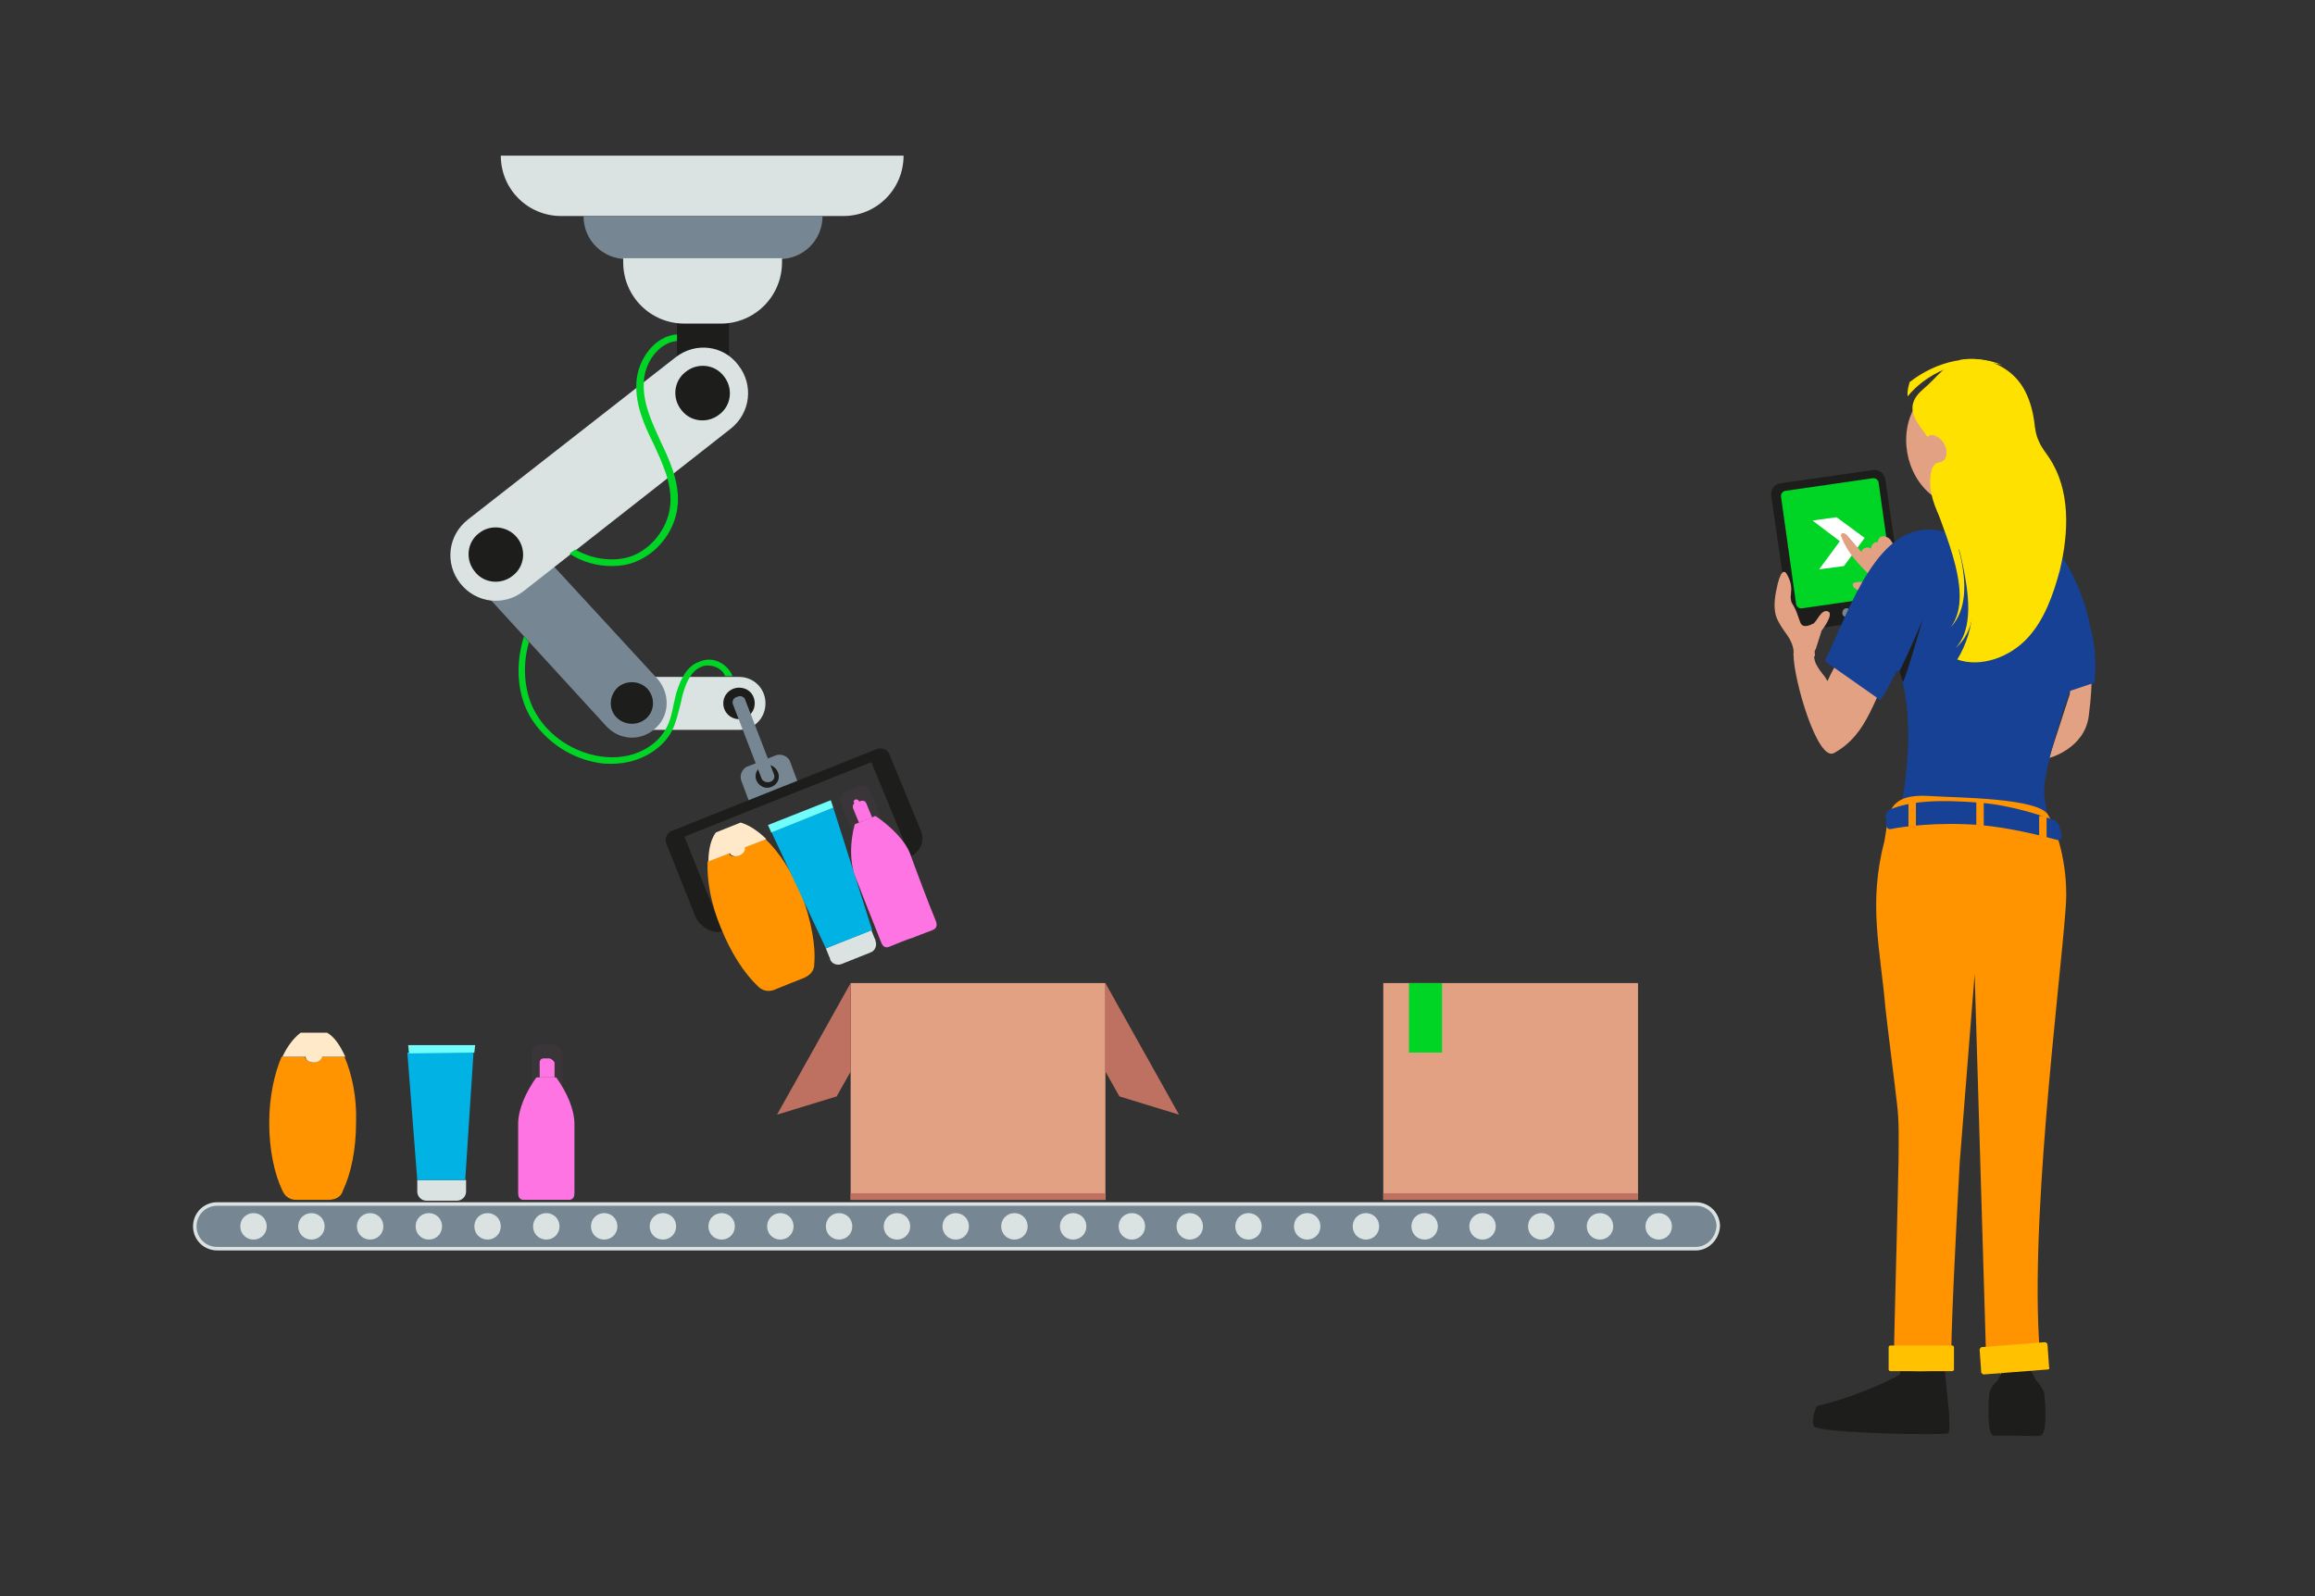 <?xml version="1.0" encoding="UTF-8"?> <svg xmlns="http://www.w3.org/2000/svg" width="580" height="400" viewBox="0 0 580 400" fill="none"><rect x="0" y="0" width="580" height="400" fill="#333333" stroke="none"/><path d="M86.308 264.82H80.506C80.506 265.649 79.677 266.271 78.434 266.271C77.398 266.271 76.569 265.649 76.362 264.82H70.56C68.695 269.174 67.452 274.981 67.452 281.409C67.452 288.045 68.695 294.058 70.767 298.413C71.181 299.242 72.01 300.694 74.29 300.694C76.362 300.694 80.299 300.694 82.164 300.694C84.858 300.694 85.687 299.242 85.894 298.413C87.966 294.058 89.209 288.045 89.209 281.202C89.416 274.981 88.173 269.174 86.308 264.82Z" fill="#FF9400"></path><path d="M78.641 266.271C79.677 266.271 80.506 265.649 80.713 264.82H86.515C85.272 262.124 83.822 259.843 81.957 258.806H75.326C73.668 260.05 72.01 262.124 70.767 264.82H76.569C76.569 265.649 77.398 266.271 78.641 266.271Z" fill="#FFE9C9"></path><path d="M104.543 295.717V297.998V298.413V298.62C104.543 299.864 105.579 300.901 106.822 300.901H114.489C115.733 300.901 116.769 299.864 116.769 298.62V298.413V297.998V295.717H104.543Z" fill="#DAE2E2"></path><path d="M104.543 295.717C104.543 295.717 109.93 295.717 110.552 295.717C111.174 295.717 116.561 295.717 116.561 295.717L118.633 263.783H102.056L104.543 295.717Z" fill="#00B3E4"></path><path d="M110.759 261.917H110.552H102.264L102.471 263.99L118.841 263.783L119.048 261.917H110.759Z" fill="#6FFCFA"></path><path d="M424.897 312.928H54.397C51.289 312.928 48.802 310.44 48.802 307.329C48.802 304.219 51.289 301.73 54.397 301.73H424.897C428.005 301.73 430.492 304.219 430.492 307.329C430.285 310.44 427.798 312.928 424.897 312.928Z" fill="#768692"></path><path d="M424.897 312.928H54.397C51.289 312.928 48.802 310.44 48.802 307.329C48.802 304.219 51.289 301.73 54.397 301.73H424.897C428.005 301.73 430.492 304.219 430.492 307.329C430.285 310.44 427.798 312.928 424.897 312.928Z" stroke="#DAE2E2" stroke-width="0.877" stroke-miterlimit="10"></path><path d="M66.83 307.33C66.83 309.196 65.38 310.647 63.515 310.647C61.65 310.647 60.199 309.196 60.199 307.33C60.199 305.463 61.65 304.012 63.515 304.012C65.38 304.012 66.83 305.463 66.83 307.33Z" fill="#DAE2E2"></path><path d="M81.335 307.33C81.335 309.196 79.885 310.647 78.019 310.647C76.155 310.647 74.704 309.196 74.704 307.33C74.704 305.463 76.155 304.012 78.019 304.012C79.885 304.012 81.335 305.463 81.335 307.33Z" fill="#DAE2E2"></path><path d="M96.047 307.33C96.047 309.196 94.597 310.647 92.732 310.647C90.867 310.647 89.416 309.196 89.416 307.33C89.416 305.463 90.867 304.012 92.732 304.012C94.597 304.012 96.047 305.463 96.047 307.33Z" fill="#DAE2E2"></path><path d="M110.759 307.33C110.759 309.196 109.309 310.647 107.444 310.647C105.579 310.647 104.128 309.196 104.128 307.33C104.128 305.463 105.579 304.012 107.444 304.012C109.309 304.012 110.759 305.463 110.759 307.33Z" fill="#DAE2E2"></path><path d="M125.472 307.33C125.472 309.196 124.021 310.647 122.156 310.647C120.291 310.647 118.841 309.196 118.841 307.33C118.841 305.463 120.291 304.012 122.156 304.012C124.021 304.012 125.472 305.463 125.472 307.33Z" fill="#DAE2E2"></path><path d="M140.184 307.33C140.184 309.196 138.734 310.647 136.869 310.647C135.004 310.647 133.553 309.196 133.553 307.33C133.553 305.463 135.004 304.012 136.869 304.012C138.734 304.012 140.184 305.463 140.184 307.33Z" fill="#DAE2E2"></path><path d="M154.689 307.33C154.689 309.196 153.238 310.647 151.374 310.647C149.509 310.647 148.058 309.196 148.058 307.33C148.058 305.463 149.509 304.012 151.374 304.012C153.238 304.012 154.689 305.463 154.689 307.33Z" fill="#DAE2E2"></path><path d="M169.401 307.33C169.401 309.196 167.951 310.647 166.086 310.647C164.221 310.647 162.771 309.196 162.771 307.33C162.771 305.463 164.221 304.012 166.086 304.012C167.951 304.012 169.401 305.463 169.401 307.33Z" fill="#DAE2E2"></path><path d="M184.114 307.33C184.114 309.196 182.663 310.647 180.798 310.647C178.933 310.647 177.483 309.196 177.483 307.33C177.483 305.463 178.933 304.012 180.798 304.012C182.663 304.012 184.114 305.463 184.114 307.33Z" fill="#DAE2E2"></path><path d="M198.826 307.33C198.826 309.196 197.375 310.647 195.51 310.647C193.645 310.647 192.195 309.196 192.195 307.33C192.195 305.463 193.645 304.012 195.51 304.012C197.375 304.012 198.826 305.463 198.826 307.33Z" fill="#DAE2E2"></path><path d="M213.538 307.33C213.538 309.196 212.088 310.647 210.223 310.647C208.358 310.647 206.907 309.196 206.907 307.33C206.907 305.463 208.358 304.012 210.223 304.012C212.088 304.012 213.538 305.463 213.538 307.33Z" fill="#DAE2E2"></path><path d="M228.043 307.33C228.043 309.196 226.592 310.647 224.728 310.647C222.863 310.647 221.412 309.196 221.412 307.33C221.412 305.463 222.863 304.012 224.728 304.012C226.592 304.012 228.043 305.463 228.043 307.33Z" fill="#DAE2E2"></path><path d="M242.755 307.33C242.755 309.196 241.305 310.647 239.44 310.647C237.575 310.647 236.125 309.196 236.125 307.33C236.125 305.463 237.575 304.012 239.44 304.012C241.305 304.012 242.755 305.463 242.755 307.33Z" fill="#DAE2E2"></path><path d="M257.467 307.33C257.467 309.196 256.017 310.647 254.152 310.647C252.287 310.647 250.836 309.196 250.836 307.33C250.836 305.463 252.287 304.012 254.152 304.012C256.017 304.012 257.467 305.463 257.467 307.33Z" fill="#DAE2E2"></path><path d="M272.18 307.33C272.18 309.196 270.729 310.647 268.864 310.647C266.999 310.647 265.549 309.196 265.549 307.33C265.549 305.463 266.999 304.012 268.864 304.012C270.729 304.012 272.18 305.463 272.18 307.33Z" fill="#DAE2E2"></path><path d="M286.892 307.33C286.892 309.196 285.442 310.647 283.577 310.647C281.712 310.647 280.261 309.196 280.261 307.33C280.261 305.463 281.712 304.012 283.577 304.012C285.442 304.012 286.892 305.463 286.892 307.33Z" fill="#DAE2E2"></path><path d="M301.397 307.33C301.397 309.196 299.946 310.647 298.082 310.647C296.217 310.647 294.766 309.196 294.766 307.33C294.766 305.463 296.217 304.012 298.082 304.012C299.946 304.012 301.397 305.463 301.397 307.33Z" fill="#DAE2E2"></path><path d="M316.109 307.33C316.109 309.196 314.659 310.647 312.794 310.647C310.929 310.647 309.479 309.196 309.479 307.33C309.479 305.463 310.929 304.012 312.794 304.012C314.659 304.012 316.109 305.463 316.109 307.33Z" fill="#DAE2E2"></path><path d="M330.821 307.33C330.821 309.196 329.371 310.647 327.506 310.647C325.641 310.647 324.19 309.196 324.19 307.33C324.19 305.463 325.641 304.012 327.506 304.012C329.371 304.012 330.821 305.463 330.821 307.33Z" fill="#DAE2E2"></path><path d="M345.534 307.33C345.534 309.196 344.083 310.647 342.218 310.647C340.353 310.647 338.903 309.196 338.903 307.33C338.903 305.463 340.353 304.012 342.218 304.012C344.083 304.012 345.534 305.463 345.534 307.33Z" fill="#DAE2E2"></path><path d="M360.246 307.33C360.246 309.196 358.796 310.647 356.931 310.647C355.066 310.647 353.615 309.196 353.615 307.33C353.615 305.463 355.066 304.012 356.931 304.012C358.796 304.012 360.246 305.463 360.246 307.33Z" fill="#DAE2E2"></path><path d="M374.751 307.33C374.751 309.196 373.3 310.647 371.436 310.647C369.571 310.647 368.12 309.196 368.12 307.33C368.12 305.463 369.571 304.012 371.436 304.012C373.3 304.012 374.751 305.463 374.751 307.33Z" fill="#DAE2E2"></path><path d="M389.463 307.33C389.463 309.196 388.013 310.647 386.148 310.647C384.283 310.647 382.833 309.196 382.833 307.33C382.833 305.463 384.283 304.012 386.148 304.012C388.013 304.012 389.463 305.463 389.463 307.33Z" fill="#DAE2E2"></path><path d="M404.176 307.33C404.176 309.196 402.725 310.647 400.86 310.647C398.995 310.647 397.545 309.196 397.545 307.33C397.545 305.463 398.995 304.012 400.86 304.012C402.725 304.012 404.176 305.463 404.176 307.33Z" fill="#DAE2E2"></path><path d="M418.888 307.33C418.888 309.196 417.437 310.647 415.572 310.647C413.707 310.647 412.257 309.196 412.257 307.33C412.257 305.463 413.707 304.012 415.572 304.012C417.437 304.012 418.888 305.463 418.888 307.33Z" fill="#DAE2E2"></path><path d="M410.392 246.364H346.57V300.694H410.392V246.364Z" fill="#E3A184"></path><path d="M410.392 299.035H346.57V300.694H410.392V299.035Z" fill="#BE7160"></path><path d="M361.282 246.364H352.994V263.783H361.282V246.364Z" fill="#00D425"></path><path d="M276.946 246.364H213.124V300.694H276.946V246.364Z" fill="#E3A184"></path><path d="M276.946 299.035H213.124V300.694H276.946V299.035Z" fill="#BE7160"></path><path d="M276.946 246.364L295.388 279.335L280.468 274.773L276.946 268.552V246.364Z" fill="#BE7160"></path><path d="M213.123 246.364L194.681 279.335L209.601 274.773L213.123 268.552V246.364Z" fill="#BE7160"></path><path d="M182.663 78.814H169.608V93.122H182.663V78.814Z" fill="#1D1D1B"></path><path d="M226.385 39C226.385 47.295 219.754 54.138 211.259 54.138H140.598C132.31 54.138 125.472 47.502 125.472 39H226.385Z" fill="#DAE2E2"></path><path d="M146.193 54.138C146.193 60.151 150.959 64.921 156.969 64.921H195.303C201.312 64.921 206.078 60.151 206.078 54.138H146.193Z" fill="#768692"></path><path d="M195.925 64.713V65.75C195.925 74.252 189.087 81.095 180.591 81.095H171.474C162.978 81.095 156.14 74.252 156.14 65.75V64.713H195.925Z" fill="#DAE2E2"></path><path d="M185.15 169.64H158.212C154.482 169.64 151.581 172.543 151.581 176.275C151.581 180.008 154.482 182.911 158.212 182.911H185.15C188.88 182.911 191.781 180.008 191.781 176.275C191.781 172.543 188.88 169.64 185.15 169.64Z" fill="#DAE2E2"></path><path d="M162.356 176.275C162.356 178.556 160.491 180.215 158.419 180.215C156.14 180.215 154.482 178.349 154.482 176.275C154.482 173.994 156.347 172.335 158.419 172.335C160.491 172.335 162.356 173.994 162.356 176.275Z" fill="#1D1D1B"></path><path d="M189.087 176.275C189.087 178.556 187.222 180.215 185.149 180.215C182.87 180.215 181.212 178.349 181.212 176.275C181.212 173.994 183.077 172.335 185.149 172.335C187.429 172.335 189.087 173.994 189.087 176.275Z" fill="#1D1D1B"></path><path d="M164.843 170.262L130.652 133.143C127.337 129.618 121.949 129.411 118.427 132.729C114.904 136.046 114.697 141.438 118.012 144.963L151.995 182.081C155.311 185.606 160.699 185.814 164.221 182.496C167.744 179.386 167.951 173.994 164.843 170.262Z" fill="#768692"></path><path d="M127.751 142.89C125.679 144.756 122.363 144.756 120.291 142.682C118.426 140.609 118.426 137.291 120.499 135.217C122.571 133.351 125.886 133.351 127.958 135.424C130.03 137.705 129.823 141.023 127.751 142.89Z" fill="#1D1D1B"></path><path d="M161.941 180.008C159.869 181.874 156.554 181.874 154.482 179.8C152.41 177.727 152.617 174.409 154.689 172.335C156.761 170.469 160.077 170.469 162.149 172.543C164.221 174.824 164.014 178.141 161.941 180.008Z" fill="#1D1D1B"></path><path d="M169.194 89.597L117.183 130.24C112.21 134.18 111.381 141.231 115.318 146.207C119.256 151.184 126.301 152.014 131.274 148.074L183.078 107.43C188.051 103.49 188.88 96.44 184.943 91.463C181.213 86.486 174.167 85.657 169.194 89.597Z" fill="#DAE2E2"></path><path d="M129.616 134.802C131.895 137.705 131.481 142.06 128.372 144.341C125.471 146.622 121.12 146.207 118.841 143.097C116.561 140.194 116.976 135.839 120.084 133.558C122.985 131.277 127.336 131.899 129.616 134.802Z" fill="#1D1D1B"></path><path d="M181.419 94.366C183.699 97.269 183.284 101.624 180.176 103.905C177.275 106.186 172.924 105.771 170.644 102.661C168.365 99.758 168.779 95.403 171.888 93.122C174.789 90.841 179.14 91.256 181.419 94.366Z" fill="#1D1D1B"></path><path d="M187.636 200.744L185.771 195.767C185.15 194.316 185.979 192.45 187.429 192.035L194.267 189.339C195.718 188.717 197.583 189.546 197.997 190.998L199.862 195.975L187.636 200.744Z" fill="#768692"></path><path d="M193.231 197.219C191.781 197.841 190.123 197.012 189.501 195.56C188.88 194.109 189.709 192.45 191.159 191.828C192.61 191.206 194.267 192.035 194.889 193.487C195.511 194.938 194.889 196.597 193.231 197.219Z" fill="#1D1D1B"></path><path d="M190.745 194.938L183.699 176.69C183.285 175.86 183.699 174.824 184.735 174.616C185.564 174.201 186.6 174.616 186.808 175.653L193.853 193.901C194.267 194.731 193.853 195.767 192.817 195.975C191.988 196.182 190.952 195.767 190.745 194.938Z" fill="#768692"></path><path d="M222.862 189.132C222.448 187.888 220.998 187.265 219.754 187.68L168.365 208.209C167.122 208.624 166.5 210.076 166.914 211.32L174.167 229.568C175.203 232.056 178.519 234.337 181.005 233.3L171.473 209.661L218.304 190.998L228.043 214.638C230.529 213.601 231.773 210.698 230.737 208.209L222.862 189.132Z" fill="#1D1D1B"></path><path d="M215.196 200.744C215.403 201.159 215.196 201.366 214.781 201.574C214.367 201.781 214.16 201.574 213.952 201.159C213.745 200.744 213.952 200.537 214.367 200.33C214.574 200.33 214.988 200.33 215.196 200.744Z" fill="#FF74E3"></path><path d="M191.78 210.283L186.393 212.357C186.6 213.186 185.978 214.016 184.942 214.43C183.906 214.845 182.87 214.638 182.663 213.808L177.275 215.882C177.068 220.651 178.104 226.457 180.591 232.471C183.077 238.692 186.393 243.876 189.915 247.194C190.537 247.816 191.988 248.853 194.06 248.023C196.132 247.194 199.654 245.742 201.312 245.12C203.799 244.083 204.006 242.424 204.006 241.595C204.42 236.826 203.177 230.605 200.898 224.384C198.411 218.578 195.303 213.601 191.78 210.283Z" fill="#FF9400"></path><path d="M185.15 214.43C186.186 214.016 186.808 213.186 186.6 212.357L191.988 210.283C189.916 208.209 187.636 206.758 185.564 206.136L179.348 208.624C178.105 210.283 177.483 212.979 177.483 215.882L182.87 213.808C183.078 214.43 184.114 214.845 185.15 214.43Z" fill="#FFE9C9"></path><path d="M206.907 237.655L207.736 239.729L207.943 240.143V240.351C208.358 241.595 209.808 242.01 210.844 241.595L218.097 238.692C219.34 238.277 219.755 236.826 219.34 235.789V235.581L219.133 235.167L218.304 233.093L206.907 237.655Z" fill="#DAE2E2"></path><path d="M206.907 237.655C206.907 237.655 212.088 235.581 212.709 235.374C213.331 235.167 218.511 233.093 218.511 233.093L208.772 202.403L193.231 208.417L206.907 237.655Z" fill="#00B3E4"></path><path d="M200.277 203.647L192.402 206.758L193.231 208.624L208.772 202.403L208.151 200.537L200.277 203.647Z" fill="#6FFCFA"></path><path d="M215.61 200.744L214.988 200.952L214.367 201.159C213.745 201.366 213.538 201.988 213.745 202.611L215.196 206.136L216.853 205.514L218.511 204.892L217.061 201.366C216.853 200.744 216.232 200.537 215.61 200.744Z" fill="#FF74E3"></path><path d="M214.16 206.55C212.916 211.112 212.916 215.882 214.16 219.407C215.196 222.103 219.133 232.056 220.79 236.204C221.205 237.24 221.826 237.655 222.863 237.24C223.899 236.826 227.836 235.167 228.25 235.167C228.665 234.959 232.602 233.508 233.638 233.093C234.674 232.678 234.881 231.849 234.467 230.812C232.809 226.872 229.079 216.919 228.043 214.016C226.8 210.698 223.277 207.173 219.34 204.477L214.16 206.55Z" fill="#FF74E3"></path><g opacity="0.3"><g opacity="0.3"><path opacity="0.3" d="M214.989 197.011L213.538 197.634L212.088 198.256C210.844 198.67 210.223 200.122 210.637 201.159L213.538 208.624L217.268 207.172L220.998 205.721L218.097 198.256C217.682 197.219 216.232 196.597 214.989 197.011Z" fill="#FF74E3"></path></g></g><path d="M159.455 95.611C159.04 101.417 161.527 106.808 163.806 111.37C165.878 115.932 168.365 121.116 167.951 126.3C167.536 131.692 164.014 136.669 159.248 138.95C154.896 141.023 148.68 140.401 144.121 137.705L142.67 138.742C145.779 140.816 149.509 141.853 153.238 141.853C155.725 141.853 158.004 141.438 160.076 140.401C165.464 137.913 169.401 132.314 169.816 126.3C170.23 120.494 167.536 114.895 165.464 110.541C163.392 105.979 160.905 100.795 161.32 95.611C161.527 90.841 165.05 85.864 169.608 85.45V83.791C164.014 84.206 159.869 90.012 159.455 95.611Z" fill="#00D425"></path><path d="M180.591 166.114C178.726 165.078 176.861 165.078 174.996 165.907C172.302 166.944 170.644 169.64 169.401 173.787C169.194 174.616 168.987 175.653 168.779 176.483C168.365 178.556 167.951 180.63 166.914 182.496C164.635 186.851 158.626 190.791 150.337 189.547C143.706 188.51 137.697 184.57 134.382 178.971C131.481 174.202 130.652 167.359 132.517 160.93L131.274 159.479C128.994 166.737 129.616 174.202 132.931 179.8C136.661 185.814 143.085 190.169 150.13 191.205C151.166 191.413 152.202 191.413 153.238 191.413C160.698 191.413 166.293 187.266 168.365 183.118C169.401 181.045 169.815 178.971 170.437 176.69C170.644 175.861 170.852 174.824 171.059 173.994C172.095 170.262 173.545 167.981 175.617 167.151C176.861 166.529 178.518 166.737 179.762 167.359C180.591 167.773 181.419 168.603 181.627 169.432H183.492C183.077 168.188 182.041 166.944 180.591 166.114Z" fill="#00D425"></path><path d="M137.49 265.234H136.869H136.247C135.625 265.234 135.211 265.649 135.211 266.271V270.004H137.076H138.941V266.271C138.734 265.856 138.112 265.234 137.49 265.234Z" fill="#FF74E3"></path><path d="M134.382 270.004C131.688 273.736 129.823 278.091 129.823 281.616C129.823 284.519 129.823 294.888 129.823 299.035C129.823 300.072 130.238 300.694 131.274 300.694C132.31 300.694 136.454 300.694 136.869 300.694C137.283 300.694 141.427 300.694 142.463 300.694C143.499 300.694 143.914 300.072 143.914 299.035C143.914 294.888 143.914 284.519 143.914 281.616C143.914 278.091 142.049 273.736 139.355 270.004H134.382Z" fill="#FF74E3"></path><path d="M137.49 267.723C137.49 268.138 137.283 268.345 136.869 268.345C136.454 268.345 136.247 268.138 136.247 267.723C136.247 267.308 136.454 267.101 136.869 267.101C137.283 267.101 137.49 267.308 137.49 267.723Z" fill="#FF74E3"></path><g opacity="0.3"><g opacity="0.3"><path opacity="0.3" d="M138.319 261.709H136.869H135.418C134.175 261.709 133.139 262.746 133.139 263.99V271.87H137.076H141.013V263.99C140.806 262.746 139.77 261.709 138.319 261.709Z" fill="#FF74E3"></path></g></g><path d="M518.558 173.994L513.378 189.961C513.378 189.961 522.288 187.68 523.324 179.385C524.568 169.639 523.739 167.98 523.739 167.98L518.973 169.847L518.558 173.994Z" fill="#E3A184"></path><path d="M474.628 154.709L451.42 158.027C449.97 158.234 448.519 157.198 448.312 155.746L443.753 124.227C443.546 122.775 444.582 121.324 446.033 121.116L469.241 117.798C470.691 117.591 472.142 118.628 472.349 120.079L476.908 151.599C477.115 153.05 476.079 154.502 474.628 154.709Z" fill="#1D1D1B"></path><path d="M463.854 153.465C463.854 154.087 463.439 154.709 462.818 154.709C462.196 154.709 461.574 154.294 461.574 153.672C461.574 153.05 461.989 152.428 462.61 152.428C463.232 152.428 463.646 152.843 463.854 153.465Z" fill="#768692"></path><path d="M449.97 151.184L446.24 124.641C446.033 123.812 446.654 122.982 447.483 122.982L469.033 119.872C469.862 119.665 470.691 120.287 470.691 121.116L474.421 147.659C474.628 148.488 474.007 149.318 473.178 149.318L451.627 152.428C450.799 152.636 449.97 152.013 449.97 151.184Z" fill="#00D425"></path><path d="M461.988 141.853L467.169 134.802L460.124 129.618L454.114 130.448L460.952 135.632L455.772 142.682L461.988 141.853Z" fill="white"></path><path d="M477.322 155.331C476.286 153.88 475.043 152.636 474.007 151.184C473.385 150.562 472.971 149.94 472.142 149.525C469.863 148.074 466.547 149.11 464.475 147.244C464.268 147.037 464.061 146.415 464.268 146.207C464.475 146 464.475 146 464.682 146C465.511 145.793 466.34 145.793 467.169 145.793C467.583 145.793 467.998 146 468.412 145.793C468.827 145.585 469.241 145.378 469.034 144.963C469.034 144.756 468.827 144.548 468.619 144.341C465.718 141.438 462.817 138.535 461.367 134.595C461.16 134.388 461.16 133.973 461.367 133.766C461.781 133.351 462.403 133.766 462.817 134.18C464.061 135.632 465.097 136.876 466.34 138.328C466.547 137.291 467.998 136.876 468.827 137.498C468.619 136.669 469.655 135.632 470.484 135.839C470.484 135.01 471.106 134.388 471.728 134.388C472.556 134.388 473.178 134.802 473.593 135.217C474.007 135.839 474.421 136.461 474.629 137.083C477.322 142.89 481.467 148.281 486.44 152.428L477.322 155.331Z" fill="#E3A184"></path><path d="M449.348 164.041C449.555 162.382 448.727 160.515 447.69 159.064C446.654 157.612 445.618 156.161 444.997 154.502C444.168 151.806 444.789 148.903 445.411 146.207C445.618 145.378 445.826 144.756 446.24 143.926C446.447 143.719 446.447 143.512 446.862 143.304C447.276 143.304 447.483 143.512 447.69 143.926C448.519 145.378 448.934 146.829 448.727 148.488C448.727 149.11 448.519 149.732 448.727 150.355C448.727 150.977 449.141 151.391 449.348 151.806C449.97 152.843 450.384 154.087 450.799 155.331C451.006 155.746 451.006 156.161 451.42 156.576C452.042 157.198 453.285 156.783 454.114 156.368C455.15 156.161 456.186 152.428 458.051 153.258C459.502 153.88 456.601 157.82 456.393 158.027C455.979 159.479 455.357 161.138 454.943 162.589C454.736 163.211 454.529 162.589 454.736 164.455" fill="#E3A184"></path><path d="M477.944 99.343C481.881 94.366 490.998 88.767 501.566 91.463C494.314 88.353 485.196 90.426 478.358 95.818C478.565 95.818 477.736 97.477 477.944 99.343Z" fill="#FFE100"></path><path d="M449.349 164.041C449.349 160.723 452.25 164.455 453.493 163.419C454.943 163.419 454.115 164.455 454.943 166.322C455.565 167.566 456.394 168.603 457.223 169.64C457.43 170.054 457.637 170.262 457.844 170.676C461.574 162.589 468.412 154.295 471.313 147.037L476.287 161.345C469.241 175.861 467.998 183.948 459.502 188.717C455.358 190.998 449.349 170.262 449.349 164.041Z" fill="#E3A184"></path><path d="M484.16 353.779C484.575 349.01 484.575 344.862 484.782 338.849C481.881 338.849 478.98 338.434 476.286 337.605C476.908 341.959 477.115 349.01 477.322 353.157C480.43 357.719 482.917 356.06 484.16 353.779Z" fill="#BE7160"></path><path d="M487.269 343.411C487.476 345.485 487.89 350.254 488.097 351.913C488.512 355.231 488.512 358.963 488.097 359.171C487.061 359.793 456.394 359.171 454.529 357.512C453.7 356.475 454.736 352.535 455.358 352.328C467.376 349.424 476.079 344.448 476.079 344.448V343.411C476.079 342.996 476.079 342.789 476.079 342.581C476.079 341.959 476.701 341.337 477.322 341.545L486.025 342.167C486.854 342.374 487.269 342.789 487.269 343.411Z" fill="#1D1D1B"></path><path d="M507.783 353.779C507.99 353.986 508.197 353.572 508.612 353.779C509.026 348.595 509.026 343.203 509.233 336.982C507.99 337.19 506.747 337.397 505.296 337.397C503.639 337.397 501.981 337.397 500.323 336.982C501.152 342.167 501.567 348.802 501.774 353.364C503.639 353.572 505.918 353.157 507.783 353.779Z" fill="#BE7160"></path><path d="M512.135 349.01C511.928 348.18 511.099 347.143 510.684 346.521C510.063 345.899 509.855 345.692 509.234 344.033C508.612 342.581 506.54 342.167 505.297 341.959C504.053 341.959 501.981 342.374 501.36 344.033C500.738 345.692 500.531 346.107 499.909 346.521C499.495 346.936 498.666 347.973 498.459 349.01C498.251 349.839 497.63 359.585 499.495 359.793C500.324 359.793 502.81 359.793 505.297 359.793C507.783 359.793 510.27 360 511.099 359.793C513.171 359.793 512.342 350.046 512.135 349.01Z" fill="#1D1D1B"></path><path d="M480.223 101.209C475.457 108.26 477.322 119.043 484.16 124.227C488.097 127.13 493.485 128.167 498.044 126.3C501.981 124.642 505.089 121.116 506.539 116.969C508.819 110.956 507.99 103.905 503.846 99.136C499.701 94.366 492.449 92.293 486.647 95.196L480.223 101.209Z" fill="#E3A184"></path><path d="M516.486 217.541C505.504 221.066 508.405 222.103 497.008 223.347C485.404 224.591 482.503 222.103 472.349 216.504C479.395 196.804 479.187 176.897 475.872 168.395C475.25 166.736 473.8 171.713 471.106 175.446L457.223 165.7C463.439 152.636 470.484 130.24 485.611 132.936C489.963 133.765 501.567 135.632 507.161 134.18C515.036 132.107 521.459 147.037 523.324 155.331C523.739 157.82 525.604 162.382 524.775 171.091L518.558 173.165C518.558 173.165 512.135 191.62 512.135 198.256C512.342 204.684 516.486 217.541 516.486 217.541Z" fill="#164194"></path><path d="M491.62 90.426C487.476 90.841 485.196 94.781 481.881 97.477C476.286 102.246 480.638 105.979 482.917 109.504C484.16 108.26 486.233 109.711 487.061 111.163C487.89 112.614 488.097 114.895 486.44 115.725C485.818 115.932 485.196 115.932 484.782 116.347C484.368 116.762 484.16 117.176 483.953 117.798C482.917 121.738 484.16 125.886 486.025 129.618C487.89 133.351 490.377 136.461 492.035 140.194C495.557 148.074 494.936 157.82 490.377 165.285C496.386 167.358 503.431 164.663 507.783 160.101C512.134 155.539 514.414 149.11 516.071 142.889C518.351 133.351 518.765 122.775 513.378 114.688C512.549 113.444 511.513 112.2 510.891 110.748C510.062 109.089 509.855 107.43 509.648 105.564C509.233 102.661 508.405 99.758 506.954 97.269C503.846 91.878 497.215 88.975 490.998 90.219" fill="#FFE100"></path><path d="M483.953 122.983C484.782 129.411 495.557 148.281 488.719 157.198C497.008 148.488 487.89 129.204 485.611 123.397C485.611 123.397 483.746 122.568 483.953 122.983Z" fill="#FFE100"></path><path d="M488.926 127.752C488.926 134.18 497.629 154.295 489.962 162.382C499.287 154.502 492.035 134.595 490.584 128.374C490.584 128.167 488.926 127.337 488.926 127.752Z" fill="#FFE100"></path><path d="M490.999 291.155C490.17 306.085 488.512 337.605 488.926 343.204C485.404 343.618 477.737 344.033 474.421 342.996C474.629 331.591 475.458 302.145 475.665 290.74C475.665 285.971 475.872 281.202 475.25 276.432C474.629 270.833 472.971 258.184 472.349 252.378C471.106 237.862 467.998 226.457 472.142 210.698L472.971 205.514C473.8 200.33 477.53 199.085 483.746 199.5C489.963 199.915 510.891 199.915 513.171 204.269C515.657 208.624 518.351 217.955 517.522 227.702C516.072 247.609 507.99 309.611 511.306 341.545C506.747 342.167 502.188 342.581 497.629 341.13L494.729 244.083L490.999 291.155Z" fill="#FF9400"></path><path d="M472.349 205.099C472.349 204.062 472.764 203.232 473.592 202.818C478.773 200.744 485.611 200.329 495.972 201.159C504.053 201.781 511.72 204.477 514.621 205.513C515.243 205.721 515.864 206.55 516.071 207.38L516.486 209.246C516.693 210.075 516.071 210.698 515.45 210.49C512.342 209.661 503.639 207.38 495.972 206.758C485.404 205.928 476.493 207.172 473.592 207.794C472.971 207.794 472.556 207.38 472.556 206.55V205.099H472.349Z" fill="#164194"></path><path d="M497.008 200.951H495.143V208.002H497.008V200.951Z" fill="#FF9400"></path><path d="M480.016 200.744H478.151V207.795H480.016V200.744Z" fill="#FF9400"></path><path d="M512.756 204.477H510.891V211.527H512.756V204.477Z" fill="#FF9400"></path><path d="M489.134 343.618H473.593C473.385 343.618 473.178 343.411 473.178 343.203V337.605C473.178 337.397 473.385 337.19 473.593 337.19H489.134C489.341 337.19 489.548 337.397 489.548 337.605V343.203C489.548 343.411 489.341 343.618 489.134 343.618Z" fill="#FFC100"></path><path d="M512.963 343.203L497.008 344.448C496.801 344.448 496.593 344.24 496.386 344.033L495.972 338.227C495.972 338.019 496.179 337.812 496.386 337.605L512.342 336.36C512.549 336.36 512.756 336.568 512.963 336.775L513.378 342.581C513.585 342.996 513.378 343.203 512.963 343.203Z" fill="#FFC100"></path><path d="M475.872 168.188C478.359 163.419 481.674 155.331 481.674 155.331C481.674 155.331 476.908 171.92 476.701 170.884C476.287 169.639 475.872 168.188 475.872 168.188Z" fill="#1D1D1B"></path></svg> 